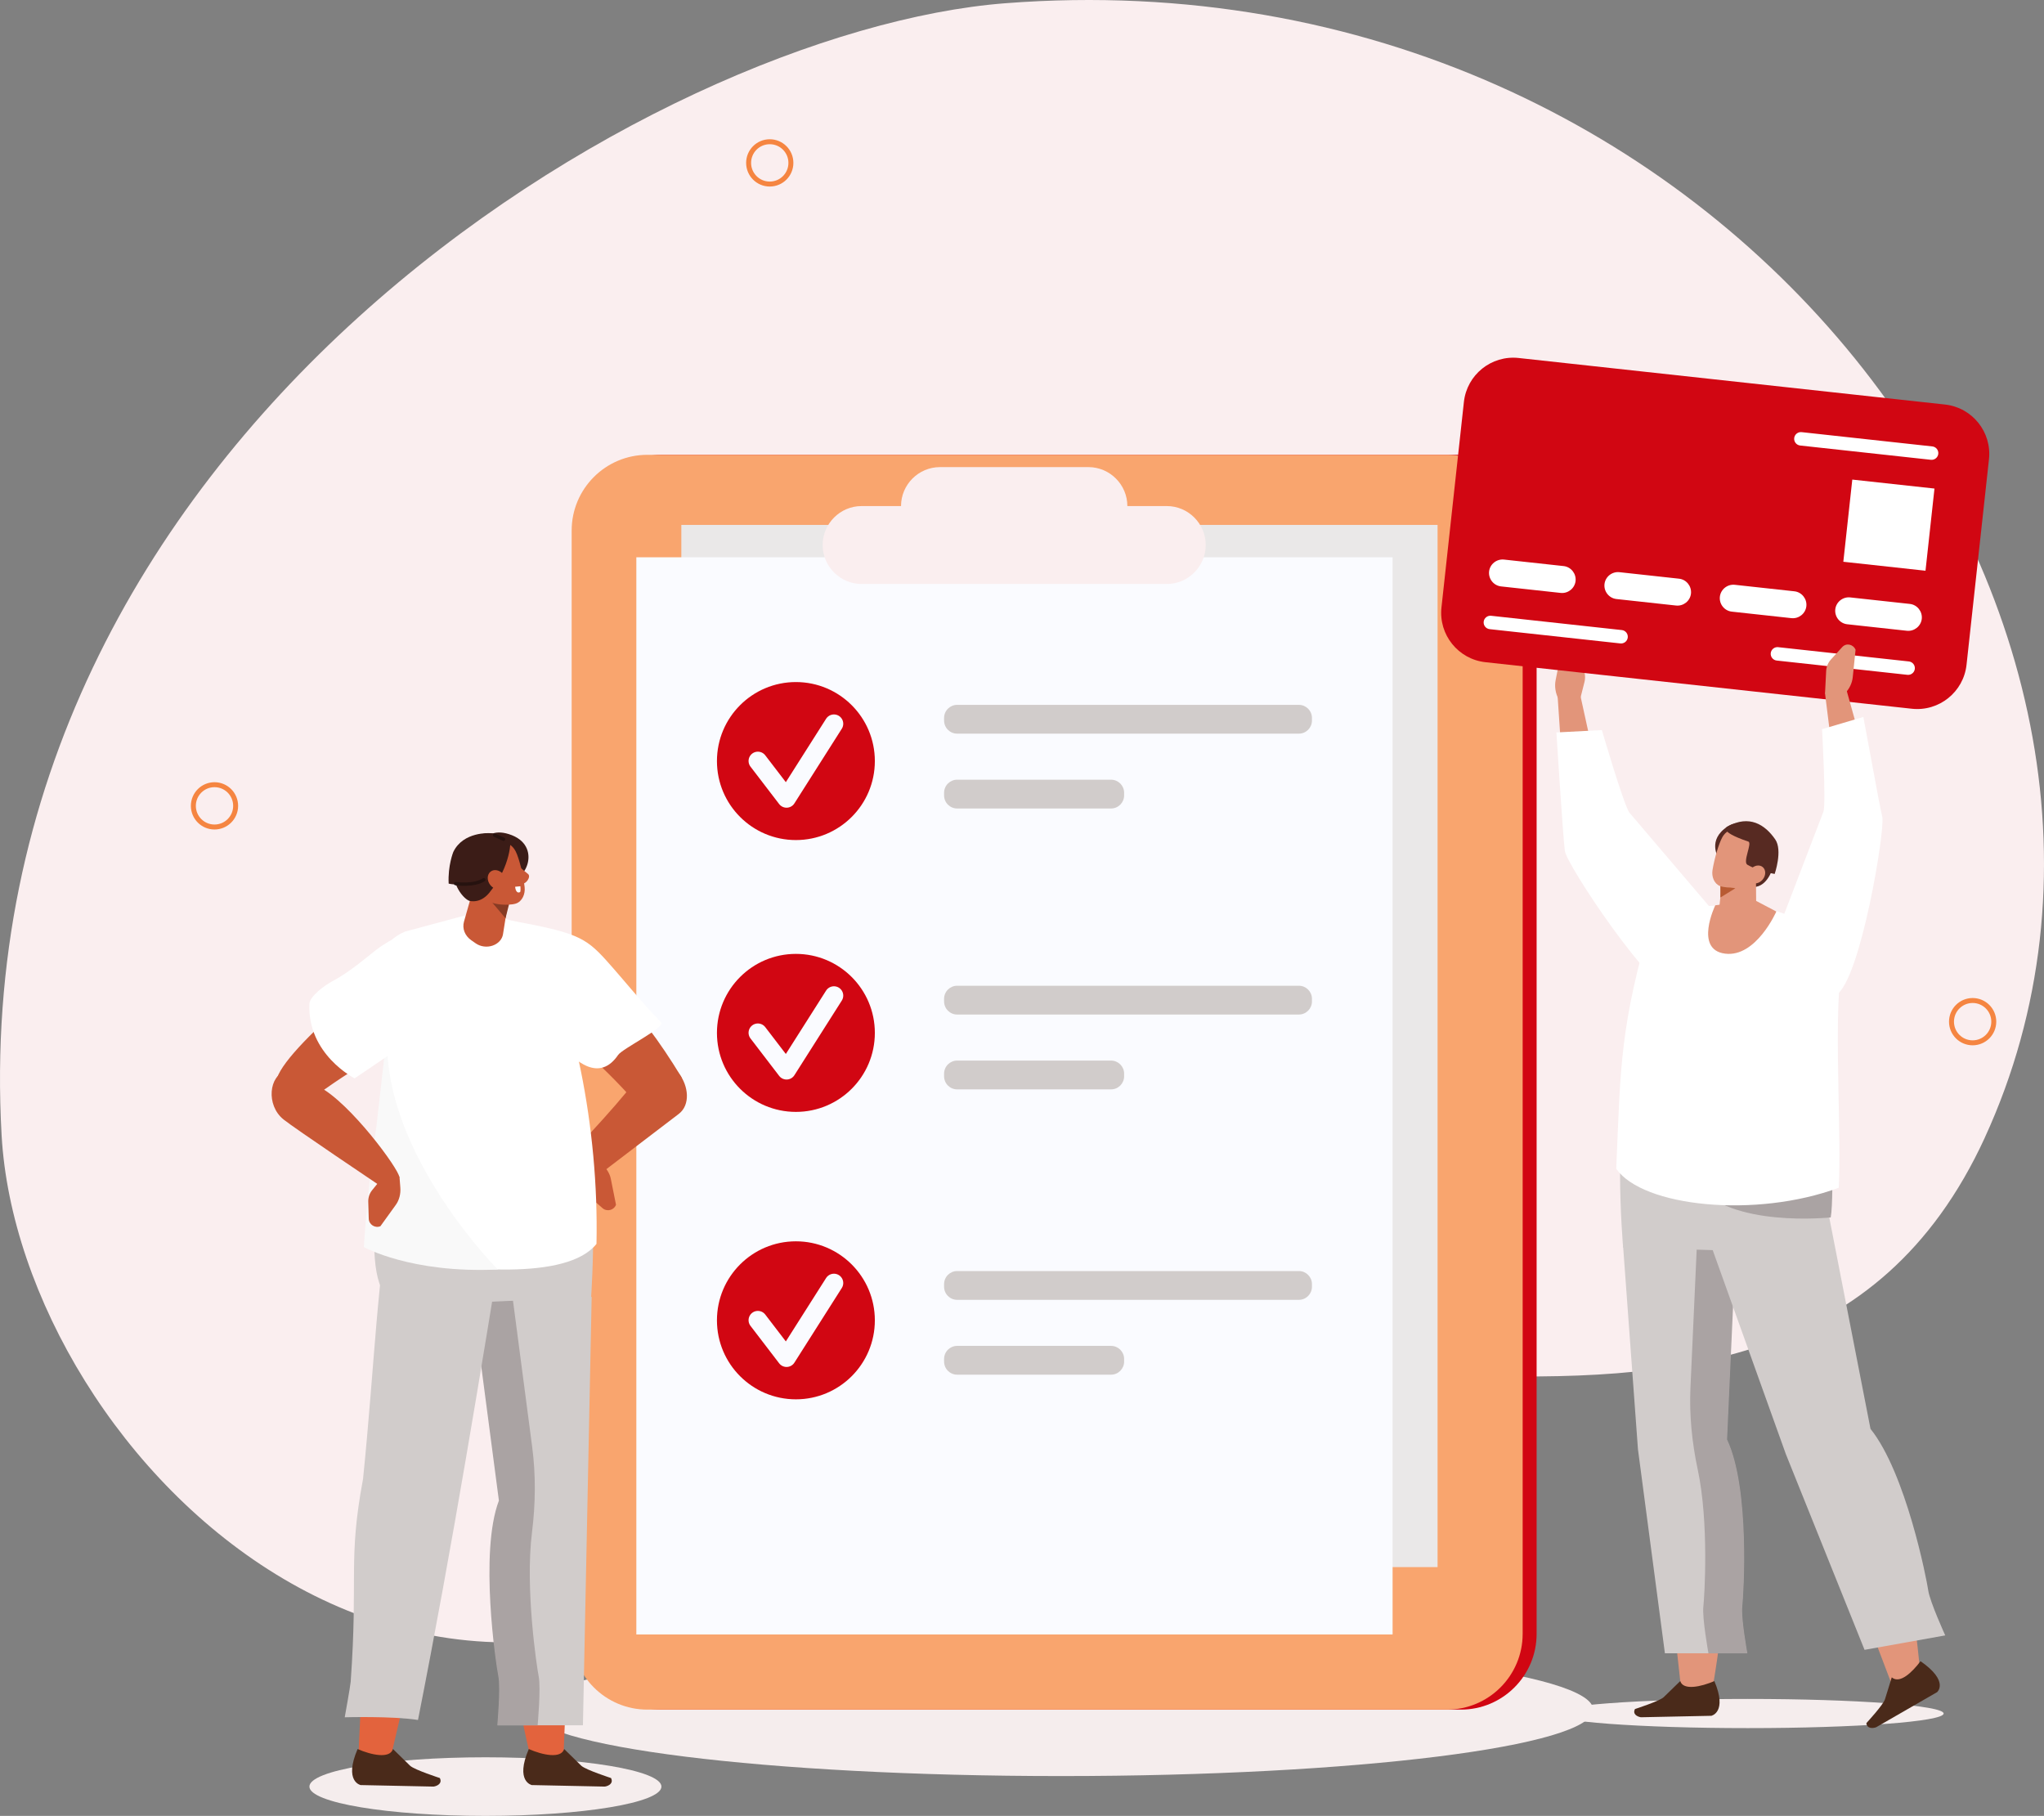 <svg width="412" height="366" viewBox="0 0 412 366" fill="none" xmlns="http://www.w3.org/2000/svg">
<rect x="0" y="0" width="412" height="366" fill="#808080" stroke="none"/>
<g clip-path="url(#clip0_236_6924)">
<path d="M400.059 229.313C447.333 126.465 348.659 -10.581 202.678 0.649C132.352 6.061 -7.619 88.151 0.326 228.837C3.963 293.245 89.279 380.118 176.889 296.744C234.076 242.325 357.718 321.444 400.064 229.313H400.059Z" fill="#FAEEEF"/>
<path d="M213.886 357.971C273.113 357.971 321.125 351.976 321.125 344.581C321.125 337.185 273.113 331.19 213.886 331.19C154.659 331.19 106.646 337.185 106.646 344.581C106.646 351.976 154.659 357.971 213.886 357.971Z" fill="#F5EDED"/>
<path d="M294.465 344.58H133.312C124.882 344.58 118.047 337.741 118.047 329.305V106.949C118.047 98.513 124.882 91.674 133.312 91.674H294.465C302.895 91.674 309.73 98.513 309.73 106.949V329.305C309.73 337.741 302.895 344.58 294.465 344.58Z" fill="#D10612"/>
<path d="M291.649 91.669H130.492C122.061 91.669 115.227 98.508 115.227 106.944V329.305C115.227 337.741 122.061 344.58 130.492 344.58H291.649C300.08 344.58 306.915 337.741 306.915 329.305V106.944C306.915 98.508 300.08 91.669 291.649 91.669Z" fill="#F9A56E"/>
<path d="M289.766 105.796H137.332V315.854H289.766V105.796Z" fill="#EAE8E8"/>
<path d="M280.698 112.323H128.264V329.431H280.698V112.323Z" fill="#FAFBFF"/>
<path d="M235.186 101.999H227.236C227.236 97.678 223.706 94.147 219.389 94.147H189.464C185.147 94.147 181.617 97.678 181.617 101.999H173.667C169.35 101.999 165.82 105.53 165.82 109.851C165.82 114.171 169.35 117.703 173.667 117.703H235.186C239.503 117.703 243.033 114.171 243.033 109.851C243.033 105.53 239.503 101.999 235.186 101.999Z" fill="#FAEEEF"/>
<path fill-rule="evenodd" clip-rule="evenodd" d="M401.877 205.92C401.877 208.276 399.97 210.184 397.615 210.184C395.261 210.184 393.354 208.276 393.354 205.92C393.354 203.563 395.261 201.655 397.615 201.655C399.97 201.655 401.877 203.563 401.877 205.92Z" stroke="#F58541" stroke-miterlimit="10"/>
<path fill-rule="evenodd" clip-rule="evenodd" d="M159.418 32.832C159.418 35.188 157.511 37.096 155.156 37.096C152.802 37.096 150.895 35.188 150.895 32.832C150.895 30.476 152.802 28.567 155.156 28.567C157.511 28.567 159.418 30.476 159.418 32.832Z" stroke="#F58541" stroke-miterlimit="10"/>
<path fill-rule="evenodd" clip-rule="evenodd" d="M47.498 162.423C47.498 164.779 45.591 166.687 43.236 166.687C40.882 166.687 38.975 164.779 38.975 162.423C38.975 160.066 40.882 158.158 43.236 158.158C45.591 158.158 47.498 160.066 47.498 162.423Z" stroke="#F58541" stroke-miterlimit="10"/>
<path d="M176.339 153.395C176.339 144.6 169.214 137.471 160.425 137.471C151.636 137.471 144.512 144.6 144.512 153.395C144.512 162.189 151.636 169.318 160.425 169.318C169.214 169.318 176.339 162.189 176.339 153.395Z" fill="#D10612"/>
<path d="M152.76 153.376L158.541 160.92L168.095 145.874" stroke="#FAFBFF" stroke-width="3.75" stroke-linecap="round" stroke-linejoin="round"/>
<path d="M176.339 208.182C176.339 199.388 169.214 192.259 160.425 192.259C151.636 192.259 144.512 199.388 144.512 208.182C144.512 216.977 151.636 224.106 160.425 224.106C169.214 224.106 176.339 216.977 176.339 208.182Z" fill="#D10612"/>
<path d="M152.76 208.159L158.541 215.708L168.095 200.662" stroke="#FAFBFF" stroke-width="3.75" stroke-linecap="round" stroke-linejoin="round"/>
<path d="M176.339 266.115C176.339 257.321 169.214 250.191 160.425 250.191C151.636 250.191 144.512 257.321 144.512 266.115C144.512 274.909 151.636 282.039 160.425 282.039C169.214 282.039 176.339 274.909 176.339 266.115Z" fill="#D10612"/>
<path d="M152.76 266.091L158.541 273.64L168.095 258.594" stroke="#FAFBFF" stroke-width="3.75" stroke-linecap="round" stroke-linejoin="round"/>
<path d="M261.805 142.066H192.934C191.476 142.066 190.295 143.249 190.295 144.707V145.23C190.295 146.688 191.476 147.87 192.934 147.87H261.805C263.262 147.87 264.444 146.688 264.444 145.23V144.707C264.444 143.249 263.262 142.066 261.805 142.066Z" fill="#D1CCCB"/>
<path d="M223.945 157.15H192.934C191.476 157.15 190.295 158.333 190.295 159.791V160.314C190.295 161.772 191.476 162.954 192.934 162.954H223.945C225.402 162.954 226.584 161.772 226.584 160.314V159.791C226.584 158.333 225.402 157.15 223.945 157.15Z" fill="#D1CCCB"/>
<path d="M261.805 198.679H192.934C191.476 198.679 190.295 199.861 190.295 201.319V201.842C190.295 203.3 191.476 204.483 192.934 204.483H261.805C263.262 204.483 264.444 203.3 264.444 201.842V201.319C264.444 199.861 263.262 198.679 261.805 198.679Z" fill="#D1CCCB"/>
<path d="M223.945 213.763H192.934C191.476 213.763 190.295 214.945 190.295 216.403V216.926C190.295 218.384 191.476 219.567 192.934 219.567H223.945C225.402 219.567 226.584 218.384 226.584 216.926V216.403C226.584 214.945 225.402 213.763 223.945 213.763Z" fill="#D1CCCB"/>
<path d="M261.805 256.182H192.934C191.476 256.182 190.295 257.364 190.295 258.822V259.345C190.295 260.803 191.476 261.986 192.934 261.986H261.805C263.262 261.986 264.444 260.803 264.444 259.345V258.822C264.444 257.364 263.262 256.182 261.805 256.182Z" fill="#D1CCCB"/>
<path d="M223.945 271.266H192.934C191.476 271.266 190.295 272.448 190.295 273.906V274.429C190.295 275.887 191.476 277.07 192.934 277.07H223.945C225.402 277.07 226.584 275.887 226.584 274.429V273.906C226.584 272.448 225.402 271.266 223.945 271.266Z" fill="#D1CCCB"/>
<path d="M97.845 366C117.439 366 133.322 363.356 133.322 360.094C133.322 356.831 117.439 354.187 97.845 354.187C78.251 354.187 62.367 356.831 62.367 360.094C62.367 363.356 78.251 366 97.845 366Z" fill="#F5EDED"/>
<path fill-rule="evenodd" clip-rule="evenodd" d="M107.095 354.812C107.095 354.812 97.663 317.441 103.281 302.656L94.096 251.959L117.684 253.588L113.529 355.162L107.095 354.812Z" fill="#E3633D"/>
<path fill-rule="evenodd" clip-rule="evenodd" d="M113.715 352.517L117.184 355.904C118.122 356.739 123.162 358.367 123.162 358.367C123.689 359.408 122.737 359.954 121.917 360.093L107.192 359.786C107.192 359.786 103.775 359.081 106.586 352.526C109.3 353.711 113.081 354.555 113.72 352.517H113.715Z" fill="#4A2A1A"/>
<path fill-rule="evenodd" clip-rule="evenodd" d="M119.26 261.398L117.498 347.744H100.358C100.358 347.744 101.043 340.232 100.568 337.848C100.088 335.464 96.721 312.859 100.68 302.46L95.117 260.105L119.26 261.398Z" fill="#D1CCCB"/>
<path fill-rule="evenodd" clip-rule="evenodd" d="M100.562 302.46L95 260.105L103.192 260.558L107.263 291.575C108.023 297.355 107.943 303.159 107.23 308.87C105.822 320.156 108.186 335.884 108.577 337.853C109.058 340.237 108.368 347.748 108.368 347.748H100.236C100.236 347.748 100.921 340.237 100.446 337.853C99.966 335.468 96.599 312.864 100.558 302.464L100.562 302.46Z" fill="#AAA3A3"/>
<path fill-rule="evenodd" clip-rule="evenodd" d="M84.014 227.045L116.023 229.485C121.231 231.398 119.152 261.435 119.152 261.435L98.105 262.41C88.327 262.205 76.759 269.88 75.542 253.574C74.153 234.935 84.014 227.041 84.014 227.041V227.045Z" fill="#D1CCCB"/>
<path d="M72.293 341.804C72.326 341.842 72.354 341.874 72.727 342.257C72.703 346.153 72.316 350.244 72.293 354.14C74.041 354.392 76.154 354.429 77.907 354.649C78.401 354.709 78.452 353.967 78.872 353.692L81.609 341.991L72.293 341.804Z" fill="#E3633D"/>
<path d="M102.623 241.369C96.94 276.305 91.256 311.259 84.253 346.666C79.073 345.85 69.486 346.125 69.486 346.125C69.486 346.125 70.619 339.864 70.685 338.968C72.214 317.628 70.106 314.572 73.179 298.065C75.594 274.242 75.888 257.894 79.478 238.542C88.09 239.227 93.844 240.888 102.432 241.784C102.558 241.798 102.684 241.817 102.81 241.831C102.922 241.929 103.034 242.031 102.623 241.369Z" fill="#D1CCCB"/>
<path d="M117.119 234.921L117.711 239.101C117.828 239.936 118.243 240.701 118.877 241.257L121.446 243.505C122.341 244.289 123.745 243.935 124.164 242.824L123.125 237.613C122.896 236.465 122.197 235.373 121.176 234.562L119.474 233.208L117.119 234.925V234.921Z" fill="#C95836"/>
<path fill-rule="evenodd" clip-rule="evenodd" d="M76.802 250.191C76.802 250.191 96.781 248.899 102.022 248.871L76.695 242.278C76.695 242.278 76.453 247.849 76.802 250.191Z" fill="#728F3B"/>
<path fill-rule="evenodd" clip-rule="evenodd" d="M113.641 233.997C113.641 233.997 123.096 224.405 128.836 216.926C134.813 209.139 141.677 220.831 136.8 224.526C134.79 226.047 119.115 238.014 119.115 238.014L113.641 233.997Z" fill="#C95836"/>
<path fill-rule="evenodd" clip-rule="evenodd" d="M107.482 186.739L98.502 184.285L95.047 184.159L81.651 187.761C77.101 189.623 74.723 194.624 76.108 199.425L77.744 214.247C76.499 227.353 76.597 238.77 76.509 249.542C76.495 251.479 77.875 253.177 79.782 253.546C92.916 256.088 114.341 258.169 120.23 250.709C120.743 227.199 115.562 202.509 107.482 186.744V186.739Z" fill="white"/>
<path fill-rule="evenodd" clip-rule="evenodd" d="M100.344 255.869C100.344 255.869 75.772 231.249 78.188 206.633L75.898 226.793C75.898 226.793 74.015 240.104 73.334 251.348C73.334 251.348 82.85 256.69 100.344 255.874V255.869Z" fill="#F9F9F9"/>
<path d="M117.316 206.251C117.316 206.251 113.25 198.651 112.08 196.729" stroke="#E3BDA8" stroke-width="1.72" stroke-linecap="round" stroke-linejoin="round"/>
<path fill-rule="evenodd" clip-rule="evenodd" d="M107.053 192.394C118.914 191.788 128.64 202.789 137.341 217.075C138.05 218.241 130.492 225.062 129.498 223.854C122.397 215.195 112.923 207.674 112.923 207.674L107.057 192.399L107.053 192.394Z" fill="#C95836"/>
<path fill-rule="evenodd" clip-rule="evenodd" d="M103.305 185.596C115.954 187.948 117.941 188.839 122.179 193.542C125.727 197.484 129.574 202.318 133.248 206.045C134.232 207.044 125.466 211.345 124.603 212.615C117.246 223.439 105.235 198.282 105.235 198.282L103.309 185.596H103.305Z" fill="white"/>
<path fill-rule="evenodd" clip-rule="evenodd" d="M83.494 193.43C86.296 213.216 85.9 204.618 63.365 221.045C62.134 221.941 60.987 217.196 59.346 217.691C57.169 218.344 55.733 219.193 55.658 218.54C54.973 212.857 80.761 192.875 80.761 192.875L83.498 193.43H83.494Z" fill="#C95836"/>
<path fill-rule="evenodd" clip-rule="evenodd" d="M82.37 187.948C82.37 187.948 79.204 188.89 75.954 191.349C74.094 192.753 70.704 195.805 66.965 197.787C65.589 198.515 62.428 200.755 62.363 202.341C61.948 212.545 71.483 217.346 71.483 217.346L90.8 204.259L82.37 187.948Z" fill="white"/>
<path fill-rule="evenodd" clip-rule="evenodd" d="M80.496 237.268C80.468 235.728 70.653 222.315 64.265 219.007C61.188 217.416 59.276 215.419 57.644 215.857C54.199 216.781 53.588 222.748 57.131 225.618C59.281 227.358 76.323 238.807 76.323 238.807L80.496 237.268Z" fill="#C95836"/>
<path d="M77.665 236.61L75.007 239.89C74.476 240.543 74.201 241.369 74.224 242.213L74.327 245.624C74.364 246.813 75.576 247.597 76.677 247.149L79.782 242.843C80.467 241.891 80.794 240.641 80.691 239.339L80.523 237.17L77.665 236.615V236.61Z" fill="#C95836"/>
<path fill-rule="evenodd" clip-rule="evenodd" d="M102.605 176.718C105.561 178.556 109.725 170.358 102.563 168.119C96.338 166.173 96.366 173.438 96.506 173.587C96.646 173.736 102.605 176.718 102.605 176.718Z" fill="#3B1C17"/>
<path fill-rule="evenodd" clip-rule="evenodd" d="M104.199 174.217C104.222 174.273 105.09 175.09 106.432 176.153C107.099 176.681 106.027 178.253 105.225 178.09C104.428 177.926 103.08 175.612 103.08 175.612L104.199 174.217Z" fill="#C95836"/>
<path fill-rule="evenodd" clip-rule="evenodd" d="M102.746 179.708C102.746 179.708 102.004 184.402 101.389 188.293C101.226 189.329 100.424 190.206 99.286 190.593C98.153 190.98 96.861 190.808 95.91 190.15C95.598 189.935 95.295 189.725 95.01 189.525C93.71 188.624 93.127 187.159 93.523 185.764C94.539 182.195 96.386 175.691 96.386 175.691L102.746 179.704V179.708Z" fill="#C95836"/>
<path fill-rule="evenodd" clip-rule="evenodd" d="M102.596 182.293L101.897 185.078L98.932 181.579L102.596 182.293Z" fill="#873B24"/>
<path fill-rule="evenodd" clip-rule="evenodd" d="M94.669 174.609C94.249 173.288 94.963 171.87 96.273 171.45C97.667 170.998 99.425 170.428 100.819 169.981C102.125 169.556 103.327 170.368 103.948 171.609C104.68 173.074 105.463 176.349 105.747 178.794C105.906 180.175 105.276 181.696 103.971 182.12C102.577 182.573 97.97 182.578 96.763 180.184C95.844 178.365 95.294 176.554 94.674 174.609H94.669Z" fill="#C95836"/>
<path fill-rule="evenodd" clip-rule="evenodd" d="M94.548 181.552C93.042 180.889 90.552 177.427 91.63 173.676C91.877 172.822 92.18 172.076 92.567 171.563C94.903 168.483 98.367 166.463 102.908 169.244C102.908 169.244 103.137 174.441 98.605 179.965C97.961 180.749 97.118 181.374 96.124 181.575C95.159 181.771 94.544 181.547 94.544 181.547L94.548 181.552Z" fill="#3B1C17"/>
<path fill-rule="evenodd" clip-rule="evenodd" d="M98.809 178.355C99.499 179.256 100.66 179.522 101.396 178.943C102.133 178.365 102.17 177.166 101.476 176.265C100.786 175.365 99.624 175.099 98.888 175.677C98.151 176.256 98.114 177.455 98.809 178.355Z" fill="#C95836"/>
<path fill-rule="evenodd" clip-rule="evenodd" d="M104.894 178.626L103.836 178.729C103.836 178.729 103.929 180.222 104.81 179.811C104.997 179.722 104.894 178.626 104.894 178.626Z" fill="white"/>
<path fill-rule="evenodd" clip-rule="evenodd" d="M98.73 167.928C98.73 167.928 93.363 167.55 91.368 171.721C91.368 171.721 90.249 174.464 90.435 178.094C90.435 178.094 97.14 179.876 100.763 171.866C102.161 168.777 98.73 167.923 98.73 167.923V167.928Z" fill="#3B1C17"/>
<path d="M91.84 178.099C91.84 178.099 95.556 178.626 97.514 177.311" stroke="#26120F" stroke-width="0.68" stroke-linecap="round" stroke-linejoin="round"/>
<path d="M99.699 168.338L101.499 169.15" stroke="#26120F" stroke-width="0.68" stroke-linecap="round" stroke-linejoin="round"/>
<path fill-rule="evenodd" clip-rule="evenodd" d="M79.208 352.517L82.677 355.904C83.614 356.739 88.654 358.367 88.654 358.367C89.181 359.408 88.23 359.954 87.409 360.093L72.685 359.786C72.685 359.786 69.267 359.081 72.079 352.526C74.792 353.711 78.573 354.555 79.212 352.517H79.208Z" fill="#4A2A1A"/>
<path d="M318.212 142.054L319.362 137.518C319.596 136.613 319.514 135.667 319.128 134.863L317.592 131.598C317.052 130.459 315.567 130.306 314.713 131.313L313.563 137.08C313.309 138.352 313.523 139.735 314.174 140.945L315.242 142.97L318.202 142.064L318.212 142.054Z" fill="#E2957A"/>
<path d="M392.044 81.534L306.109 72.154C300.613 71.554 295.672 75.522 295.072 81.017L290.55 122.432C289.95 127.927 293.919 132.868 299.415 133.468L385.35 142.848C390.845 143.448 395.786 139.479 396.386 133.985L400.908 92.569C401.508 87.075 397.539 82.134 392.044 81.534Z" fill="#D10612"/>
<path d="M389.923 98.471L373.359 96.663L371.551 113.225L388.115 115.033L389.923 98.471Z" fill="white"/>
<path d="M326.606 129.686L300.259 126.807C299.517 126.726 298.978 126.055 299.059 125.312C299.14 124.57 299.812 124.031 300.554 124.112L326.901 126.991C327.643 127.072 328.183 127.743 328.101 128.486C328.02 129.228 327.348 129.767 326.606 129.686Z" fill="white"/>
<path d="M384.467 136.013L358.121 133.134C357.378 133.053 356.839 132.381 356.92 131.639C357.002 130.897 357.673 130.357 358.416 130.439L384.762 133.317C385.505 133.399 386.044 134.07 385.963 134.812C385.881 135.555 385.21 136.094 384.467 136.013Z" fill="white"/>
<path d="M389.196 92.673L362.849 89.795C362.107 89.713 361.567 89.042 361.649 88.3C361.73 87.557 362.402 87.018 363.144 87.099L389.491 89.978C390.233 90.059 390.772 90.731 390.691 91.473C390.61 92.216 389.938 92.755 389.196 92.673Z" fill="white"/>
<path d="M314.582 119.505L302.558 118.193C301.073 118.03 299.995 116.678 300.147 115.193C300.31 113.708 301.663 112.629 303.148 112.782L315.172 114.094C316.657 114.257 317.735 115.61 317.583 117.095C317.42 118.58 316.067 119.658 314.582 119.505Z" fill="white"/>
<path d="M337.844 122.048L325.82 120.736C324.335 120.573 323.256 119.22 323.409 117.735C323.572 116.25 324.914 115.172 326.41 115.324L338.434 116.637C339.919 116.799 340.997 118.152 340.844 119.637C340.682 121.122 339.329 122.2 337.844 122.048Z" fill="white"/>
<path d="M361.099 124.591L349.076 123.278C347.59 123.116 346.512 121.773 346.665 120.278C346.828 118.793 348.18 117.715 349.666 117.867L361.689 119.18C363.175 119.342 364.253 120.695 364.1 122.18C363.938 123.665 362.585 124.743 361.099 124.591Z" fill="white"/>
<path d="M384.363 127.134L372.339 125.821C370.854 125.659 369.776 124.316 369.928 122.821C370.091 121.336 371.444 120.258 372.929 120.41L384.953 121.722C386.438 121.885 387.517 123.238 387.364 124.723C387.201 126.208 385.848 127.286 384.363 127.134Z" fill="white"/>
<path fill-rule="evenodd" clip-rule="evenodd" d="M324.855 170.777C320.704 171.378 315.893 154.341 314.56 149.235L313.838 138.494L318.568 140.274L322.718 159.213L324.865 170.777H324.855Z" fill="#E2957A"/>
<path fill-rule="evenodd" clip-rule="evenodd" d="M338.772 201.526C332.739 199.908 315.772 174.297 315.416 171.49C315.019 168.337 313.717 147.628 313.717 147.628L322.882 147.15C322.882 147.15 327.378 162.56 328.467 163.831C329.555 165.103 344.661 182.841 344.661 182.841L338.772 201.515V201.526Z" fill="white"/>
<path fill-rule="evenodd" clip-rule="evenodd" d="M346.359 172.873C346.359 172.873 344.04 169.273 348.241 166.577C352.442 163.882 351.649 171.816 351.507 171.897C351.374 171.978 346.359 172.884 346.359 172.884V172.873Z" fill="#572A22"/>
<path fill-rule="evenodd" clip-rule="evenodd" d="M357.223 175.253C357.223 175.253 356.033 179.189 352.981 178.742C349.929 178.294 351.445 169.567 351.445 169.567L357.223 175.253Z" fill="#572A22"/>
<path fill-rule="evenodd" clip-rule="evenodd" d="M347.348 175.589C347.348 175.589 346.869 180.003 346.462 183.654C346.361 184.631 346.849 185.587 347.754 186.157C348.66 186.726 349.84 186.818 350.826 186.411C351.152 186.279 351.467 186.146 351.773 186.014C353.136 185.445 354 184.224 353.99 182.881C353.96 179.444 353.909 173.168 353.909 173.168L347.348 175.589Z" fill="#E2957A"/>
<path fill-rule="evenodd" clip-rule="evenodd" d="M346.756 178.366L346.766 180.898L349.787 179.037L346.756 178.366Z" fill="#B85B33"/>
<path fill-rule="evenodd" clip-rule="evenodd" d="M355.728 171.938C356.176 170.717 355.565 169.364 354.365 168.917C353.073 168.439 351.456 167.828 350.164 167.35C348.953 166.903 347.794 167.605 347.163 168.744C346.42 170.086 345.545 173.117 345.179 175.396C344.976 176.677 345.505 178.132 346.705 178.59C347.997 179.068 352.31 179.271 353.541 177.084C354.477 175.416 355.067 173.748 355.728 171.948V171.938Z" fill="#E2957A"/>
<path fill-rule="evenodd" clip-rule="evenodd" d="M357.711 176.148C357.711 176.148 359.359 171.398 357.823 169.181C355.768 166.201 352.605 164.167 348.23 166.577C348.23 166.577 345.911 167.422 352.411 169.629C353.235 169.913 351.211 173.728 352.218 174.297C353.571 175.06 355.361 175.711 357.711 176.148Z" fill="#572A22"/>
<path fill-rule="evenodd" clip-rule="evenodd" d="M355.281 177.287C354.599 178.101 353.5 178.304 352.829 177.725C352.168 177.155 352.178 176.026 352.87 175.212C353.551 174.399 354.65 174.195 355.321 174.775C355.982 175.345 355.972 176.474 355.281 177.287Z" fill="#E2957A"/>
<path d="M352.301 348.306C374.099 348.306 391.77 346.99 391.77 345.366C391.77 343.743 374.099 342.427 352.301 342.427C330.503 342.427 312.832 343.743 312.832 345.366C312.832 346.99 330.503 348.306 352.301 348.306Z" fill="#F5EDED"/>
<path fill-rule="evenodd" clip-rule="evenodd" d="M345.189 340.23C345.189 340.23 351.78 304.519 345.382 290.391L350.845 241.946L328.211 243.502L338.872 340.566L345.189 340.22V340.23Z" fill="#E2957A"/>
<path fill-rule="evenodd" clip-rule="evenodd" d="M338.68 338.826L335.323 342.091C334.417 342.895 329.555 344.461 329.555 344.461C329.036 345.468 329.962 345.987 330.745 346.119L344.946 345.824C344.946 345.824 348.242 345.142 345.556 338.826C342.932 339.965 339.28 340.779 338.68 338.826Z" fill="#4A2A1A"/>
<path fill-rule="evenodd" clip-rule="evenodd" d="M327.154 251.079L330.155 292.1L335.587 333.222H352.107C352.107 333.222 350.815 326.072 351.08 323.803C351.344 321.535 352.697 300.013 348.008 290.116L349.819 249.798L327.154 251.079Z" fill="#D1CCCB"/>
<path fill-rule="evenodd" clip-rule="evenodd" d="M348.119 290.116L349.93 249.798L342.067 250.225L340.734 279.752C340.49 285.255 341.049 290.778 342.209 296.219C344.508 306.96 343.552 321.942 343.338 323.814C343.074 326.082 344.366 333.232 344.366 333.232H352.209C352.209 333.232 350.917 326.082 351.181 323.814C351.446 321.545 352.799 300.023 348.109 290.127L348.119 290.116Z" fill="#AAA3A3"/>
<path fill-rule="evenodd" clip-rule="evenodd" d="M387.079 337.718C387.079 337.718 384.434 301.478 374.526 288.723L367.518 240.176L345.637 245.689L381.169 339.111L387.089 337.708L387.079 337.718Z" fill="#E2957A"/>
<path fill-rule="evenodd" clip-rule="evenodd" d="M381.312 338.084L379.939 342.508C379.593 343.627 376.195 347.299 376.195 347.299C376.297 348.397 377.396 348.408 378.169 348.133L390.457 341.054C390.457 341.054 392.97 338.887 387.11 334.819C385.442 337.046 382.94 339.457 381.322 338.084H381.312Z" fill="#4A2A1A"/>
<path fill-rule="evenodd" clip-rule="evenodd" d="M344.385 249.635L359.969 293.086L375.828 332.53L392.094 329.621C392.094 329.621 388.991 322.827 388.666 320.549C388.34 318.27 384.17 296.89 377.029 287.991L368.463 244.082L344.375 249.635H344.385Z" fill="#D1CCCB"/>
<path fill-rule="evenodd" clip-rule="evenodd" d="M360.57 217.942L329.707 220.291C324.682 222.132 327.164 251.446 327.164 251.446L346.99 252.015C356.42 251.822 367.569 259.217 368.739 243.502C370.081 225.55 360.57 217.942 360.57 217.942Z" fill="#D1CCCB"/>
<path fill-rule="evenodd" clip-rule="evenodd" d="M369.013 245.373C369.013 245.373 348.536 247.581 341.873 238.589L369.328 236.229C369.328 236.229 369.43 243.075 369.013 245.373Z" fill="#AAA3A3"/>
<path fill-rule="evenodd" clip-rule="evenodd" d="M333.165 184.234L343.937 182.648L353.235 182.017L368.127 187.031C372.105 189.005 370.874 192.727 369.358 196.908L370.803 198.393C369.846 209.408 371.159 228.906 370.63 239.393C353.886 245.607 331.069 243.248 325.779 235.558C326.674 214.555 326.502 206.835 333.175 184.234H333.165Z" fill="white"/>
<path d="M345.74 182.465C345.74 182.465 341.437 191.395 347.703 192.209C353.969 193.022 358.048 183.716 358.048 183.716L353.583 181.376L345.74 182.465Z" fill="#E2957A"/>
<path fill-rule="evenodd" clip-rule="evenodd" d="M371.851 168.886C375.737 168.113 378.484 165.062 378.067 160.088L371.505 136.623L367.854 139.695L370.122 157.891L371.851 168.886Z" fill="#E2957A"/>
<path d="M367.865 139.705L368.089 135.28C368.13 134.395 368.476 133.572 369.035 132.941L371.334 130.419C372.138 129.544 373.521 129.818 374.02 130.958L373.45 136.491C373.328 137.711 372.738 138.901 371.822 139.817L370.286 141.342L367.865 139.695V139.705Z" fill="#E2957A"/>
<path fill-rule="evenodd" clip-rule="evenodd" d="M370.215 200.468C375.077 197.132 379.98 167.279 379.41 164.665C378.81 161.899 379.095 163.475 375.586 144.506L367.265 146.967C367.265 146.967 368.109 162.133 367.539 163.597C366.97 165.062 359.086 185.659 359.086 185.659L370.225 200.458L370.215 200.468Z" fill="white"/>
</g>
<defs>
<clipPath id="clip0_236_6924">
<rect width="412" height="366" fill="white"/>
</clipPath>
</defs>
</svg>

